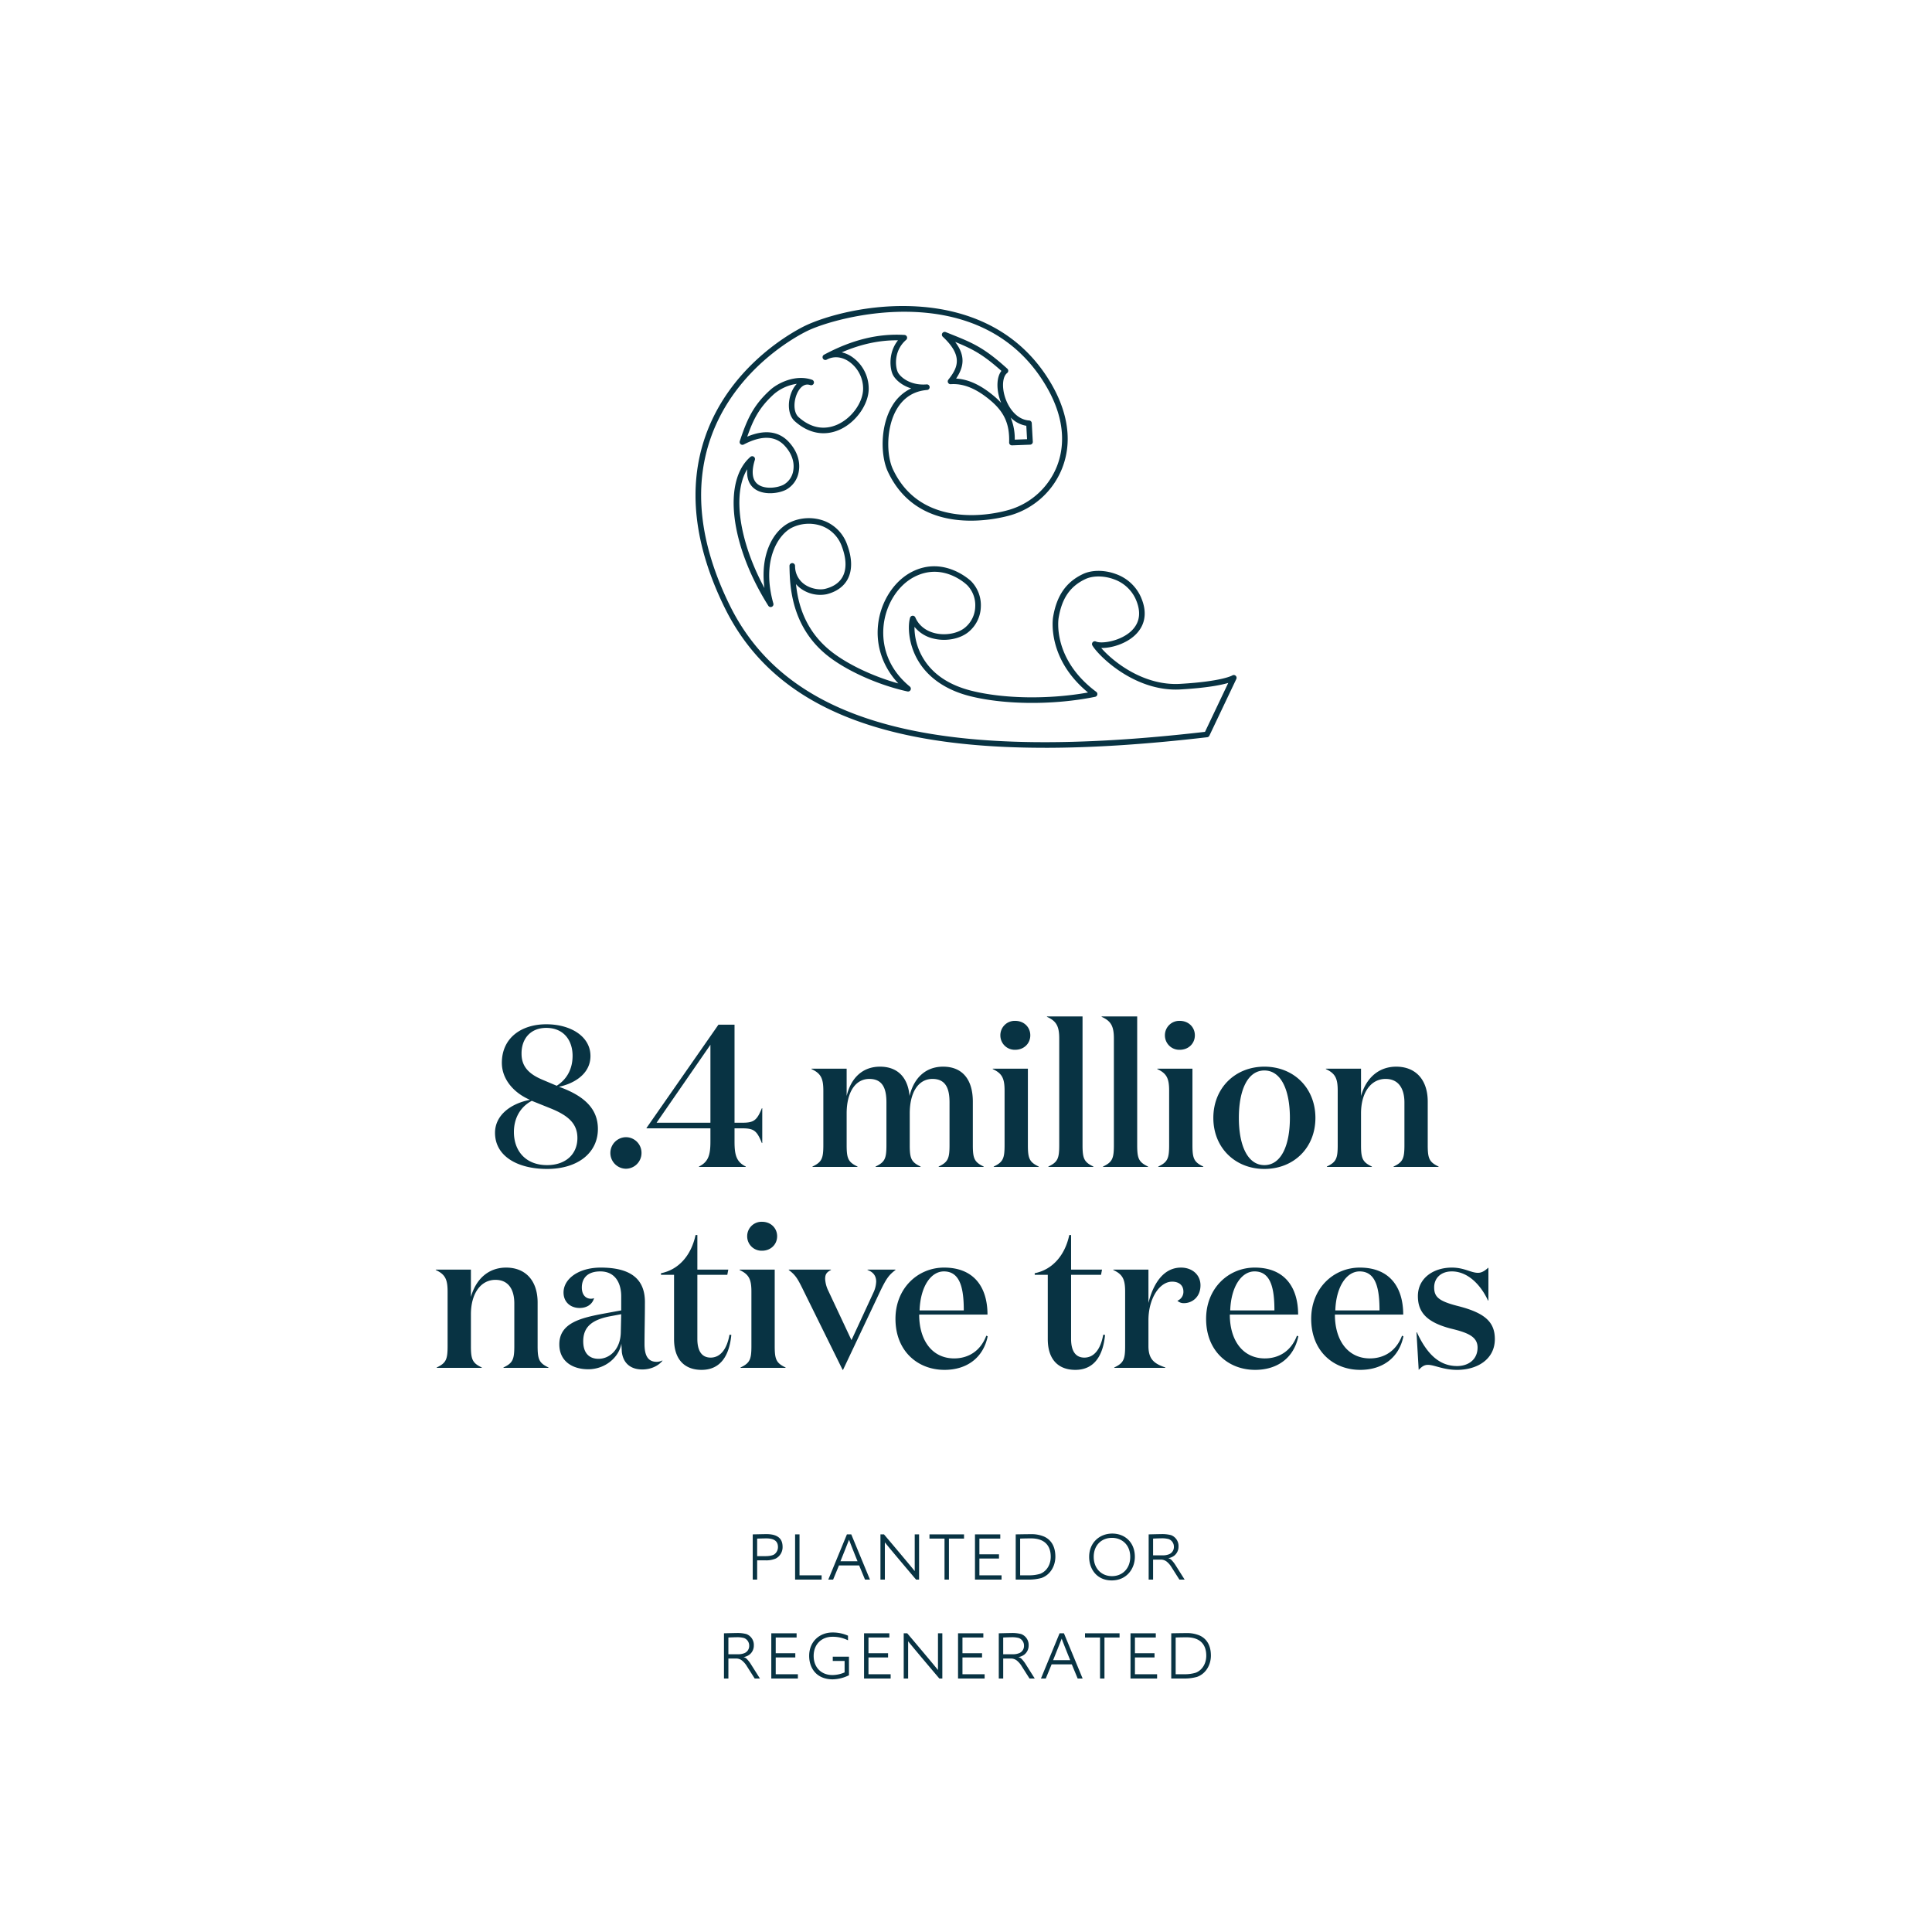 <svg xmlns="http://www.w3.org/2000/svg" xmlns:xlink="http://www.w3.org/1999/xlink" width="1250" height="1250" viewBox="0 0 1250 1250">
  <defs>
    <clipPath id="clip-FACT_8_6">
      <rect width="1250" height="1250"/>
    </clipPath>
  </defs>
  <g id="FACT_8_6" data-name="FACT 8 – 6" clip-path="url(#clip-FACT_8_6)">
    <path id="Path_20556" data-name="Path 20556" d="M0,0H1250V1250H0Z" fill="none"/>
    <path id="Path_20557" data-name="Path 20557" d="M152.62,82.13c8.97-1.82,20.41-7.8,20.41-19.89,0-12.74-12.87-20.54-28.6-20.54-16.12,0-28.73,8.84-28.73,24.96,0,11.05,8.32,19.76,18.2,23.92-12.74,2.47-22.62,10.14-22.62,21.32,0,15.34,14.82,23.4,33.67,23.4,19.89,0,32.89-10.4,32.89-25.87C177.84,97.21,170.17,88.37,152.62,82.13ZM128.44,60.81c-.13-9.49,5.59-16.77,15.99-16.77,11.18,0,17.03,7.93,17.03,18.07,0,9.62-4.68,15.86-10.27,19.37l-9.23-3.9C133.64,74.07,128.44,69.39,128.44,60.81Zm6.63,30.42,12.61,5.07c11.05,4.55,16.9,9.75,16.9,18.98,0,10.66-7.8,17.55-19.63,17.55-13.52,0-21.45-8.84-21.45-21.45C123.5,102.8,127.4,95.26,135.07,91.23Zm70.98,33.8a10.1,10.1,0,0,0-10.14-10.27,10.207,10.207,0,0,0,0,20.41A10.153,10.153,0,0,0,206.05,125.03Zm44.59-19.63H215.8l34.84-50.44Zm0,12.22c0,8.58-1.3,13.13-7.41,16.12V134h30.29v-.26c-6.11-2.99-7.28-7.54-7.28-16.12v-8.58h5.33c7.41,0,9.23,1.82,12.35,9.49h.26V96.04h-.26c-3.12,7.54-4.94,9.36-12.35,9.36h-5.33V41.96h-10.4L209.3,108.78v.26h41.34ZM379.47,88.11c-1.04-11.96-7.67-18.98-19.11-18.98-11.05,0-18.72,7.02-21.58,18.98V70.43H316.03v.26c6.24,2.86,7.67,6.24,7.67,14.04v35.1c0,8.58-.91,11.05-7.02,13.91V134H345.8v-.26c-6.11-2.86-7.02-5.33-7.02-13.91V99.42c0-13.91,5.72-22.36,14.69-22.36,9.1,0,11.05,7.02,11.05,15.21v27.56c0,8.58-.91,11.05-7.02,13.91V134h29.12v-.26c-6.11-2.86-7.02-5.33-7.02-13.91V99.42c0-13.91,5.72-22.36,14.69-22.36,9.1,0,11.05,7.02,11.05,15.21v27.56c0,8.58-.91,11.05-7.02,13.91V134h29.12v-.26c-6.11-2.86-7.02-5.33-7.02-13.91V91.75c0-14.17-6.63-22.62-19.24-22.62C390.13,69.13,382.33,76.15,379.47,88.11Zm58.76-39.26a9.3,9.3,0,0,0,9.62,9.36c5.59,0,9.75-4.03,9.75-9.36s-4.16-9.36-9.75-9.36A9.3,9.3,0,0,0,438.23,48.85Zm17.81,21.58H433.29v.26c6.24,2.86,7.67,6.24,7.67,14.04v35.1c0,8.58-.91,11.05-7.02,13.91V134h29.12v-.26c-6.11-2.86-7.02-5.33-7.02-13.91Zm35.36-33.8H468.39v.26c6.11,2.73,7.93,6.11,7.93,14.04v68.9c0,8.58-.91,11.05-7.02,13.91V134h29.12v-.26c-6.11-2.86-7.02-5.33-7.02-13.91Zm35.36,0H503.75v.26c6.11,2.73,7.93,6.11,7.93,14.04v68.9c0,8.58-.91,11.05-7.02,13.91V134h29.12v-.26c-6.11-2.86-7.02-5.33-7.02-13.91ZM544.7,48.85a9.3,9.3,0,0,0,9.62,9.36c5.59,0,9.75-4.03,9.75-9.36s-4.16-9.36-9.75-9.36A9.3,9.3,0,0,0,544.7,48.85Zm17.81,21.58H539.76v.26c6.24,2.86,7.67,6.24,7.67,14.04v35.1c0,8.58-.91,11.05-7.02,13.91V134h29.12v-.26c-6.11-2.86-7.02-5.33-7.02-13.91Zm46.54,64.87c18.98,0,33.02-13.65,33.02-33.02s-14.04-33.15-33.02-33.15c-18.85,0-33.02,13.78-33.02,33.15S590.2,135.3,609.05,135.3Zm0-2.47c-10.79,0-16.51-12.61-16.51-30.55,0-18.07,5.72-30.68,16.51-30.68s16.51,12.61,16.51,30.68C625.56,120.22,619.84,132.83,609.05,132.83Zm39.78-62.4v.26c6.24,2.86,7.67,6.24,7.67,14.04v35.1c0,8.58-.91,11.05-7.02,13.91V134H678.6v-.26c-6.11-2.86-7.02-5.33-7.02-13.91V99.42c0-13.91,6.63-22.36,15.86-22.36,8.97,0,12.22,7.02,12.22,15.21v27.56c0,8.58-.91,11.05-7.02,13.91V134h29.12v-.26c-6.11-2.86-7.02-5.33-7.02-13.91V91.75c0-14.17-7.8-22.62-20.41-22.62-11.05,0-19.37,7.02-22.75,18.98V70.43Zm-575.9,130v.26c6.24,2.86,7.67,6.24,7.67,14.04v35.1c0,8.58-.91,11.05-7.02,13.91V264H102.7v-.26c-6.11-2.86-7.02-5.33-7.02-13.91V229.42c0-13.91,6.63-22.36,15.86-22.36,8.97,0,12.22,7.02,12.22,15.21v27.56c0,8.58-.91,11.05-7.02,13.91V264h29.12v-.26c-6.11-2.86-7.02-5.33-7.02-13.91V221.75c0-14.17-7.8-22.62-20.41-22.62-11.05,0-19.37,7.02-22.75,18.98V200.43Zm146.64,58.76a8.37,8.37,0,0,1-3.64.91c-5.72,0-7.93-4.03-7.93-11.57,0-8.32.26-16.77.26-27.17,0-15.73-10.4-22.23-28.6-22.23-14.3,0-24.05,7.28-24.05,16.12,0,6.24,4.55,10.01,10.4,10.01,4.55,0,8.19-2.21,9.36-6.37a5.216,5.216,0,0,1-1.95.39c-3.77,0-5.98-2.86-5.98-7.28,0-5.72,3.38-10.4,11.96-10.4,9.62,0,13.52,7.54,13.52,16.12v9.1l-9.88,1.82c-15.6,2.86-30.16,5.98-30.16,20.15,0,10.92,8.45,16.12,18.72,16.12,10.92,0,19.89-7.67,21.45-16.64,0,1.17.26,4.81.26,5.33.78,6.89,5.2,11.44,13.26,11.44,5.59,0,10.4-2.34,13-5.59Zm-26.65-29.9-.26,11.57c-.13,10.79-6.89,17.29-14.43,17.29-5.72,0-9.88-3.38-9.88-11.31,0-9.1,5.33-13.78,16.9-16.12Zm70.07,13.26c-1.69,9.49-5.98,14.82-12.22,14.82-5.59,0-8.58-4.16-8.58-12.09V203.81h19.37l.65-3.38H242.19V178.07h-1.17c-2.73,12.87-10.66,22.36-22.36,24.7v1.04h8.45v41.6c0,13.39,7.02,19.89,17.81,19.89,12.87,0,18.07-10.14,19.24-22.62Zm11.44-63.7a9.3,9.3,0,0,0,9.62,9.36c5.59,0,9.75-4.03,9.75-9.36s-4.16-9.36-9.75-9.36A9.3,9.3,0,0,0,274.43,178.85Zm17.81,21.58H269.49v.26c6.24,2.86,7.67,6.24,7.67,14.04v35.1c0,8.58-.91,11.05-7.02,13.91V264h29.12v-.26c-6.11-2.86-7.02-5.33-7.02-13.91Zm49.66,45.63-14.95-31.85a20.027,20.027,0,0,1-2.08-7.67c0-2.73.65-4.29,3.77-5.85v-.26h-27.3v.26c4.29,3.25,5.59,5.2,9.75,13.78l25.09,50.83h.26l23.79-50.31c4.16-8.71,5.85-11.05,10.14-14.3v-.26H352.3v.26c4.03,1.43,5.59,4.16,5.59,7.54a18.119,18.119,0,0,1-1.82,7.15Zm59.93-46.93c-17.03,0-31.46,13.39-31.46,33.15,0,20.93,14.43,33.02,31.72,33.02,14.43,0,25.09-7.8,27.95-21.71l-.91-.39c-3.77,10.01-11.7,14.69-20.8,14.69-14.04,0-22.62-11.44-22.62-28.34h44.2C429.91,211.87,421.2,199.13,401.83,199.13Zm-15.86,27.69c.52-15.34,7.28-25.22,15.73-25.22,10.79,0,12.87,11.57,12.87,25.22Zm118.82,15.73c-1.69,9.49-5.98,14.82-12.22,14.82-5.59,0-8.58-4.16-8.58-12.09V203.81h19.37l.65-3.38H483.99V178.07h-1.17c-2.73,12.87-10.66,22.36-22.36,24.7v1.04h8.45v41.6c0,13.39,7.02,19.89,17.81,19.89,12.87,0,18.07-10.14,19.24-22.62Zm47.97-21.97a5.986,5.986,0,0,0,4.29,1.56c5.07,0,10.66-3.77,10.66-11.57,0-6.76-5.33-11.44-12.61-11.44-11.57,0-18.07,10.79-21.06,22.88V200.43H511.29v.26c6.24,2.86,7.67,6.24,7.67,14.04v35.1c0,8.58-.91,11.05-7.02,13.91V264h33.02v-.26c-7.28-2.47-10.92-5.33-10.92-13.91V233.19c0-14.04,7.15-24.96,15.34-24.96,4.55,0,7.28,2.47,7.28,6.37A6.177,6.177,0,0,1,552.76,220.58Zm50.05-21.45c-17.03,0-31.46,13.39-31.46,33.15,0,20.93,14.43,33.02,31.72,33.02,14.43,0,25.09-7.8,27.95-21.71l-.91-.39c-3.77,10.01-11.7,14.69-20.8,14.69-14.04,0-22.62-11.44-22.62-28.34h44.2C630.89,211.87,622.18,199.13,602.81,199.13Zm-15.86,27.69c.52-15.34,7.28-25.22,15.73-25.22,10.79,0,12.87,11.57,12.87,25.22Zm83.85-27.69c-17.03,0-31.46,13.39-31.46,33.15,0,20.93,14.43,33.02,31.72,33.02,14.43,0,25.09-7.8,27.95-21.71l-.91-.39c-3.77,10.01-11.7,14.69-20.8,14.69-14.04,0-22.62-11.44-22.62-28.34h44.2C698.88,211.87,690.17,199.13,670.8,199.13Zm-15.86,27.69c.52-15.34,7.28-25.22,15.73-25.22,10.79,0,12.87,11.57,12.87,25.22Zm75.4-25.22c10.01,0,18.46,8.19,23.4,18.85H754V199.13c-2.21,1.95-4.16,3.38-6.76,3.38-4.55,0-8.84-3.38-16.9-3.38-11.83,0-21.97,6.76-21.97,18.46,0,10.53,5.85,16.9,21.06,20.93,10.79,2.6,17.55,5.07,17.55,12.35,0,7.67-5.85,11.96-13.26,11.96-11.83,0-19.76-8.32-26-21.84h-.26l1.43,24.31c1.69-1.69,3.25-3.25,5.98-3.25,4.16,0,9.88,3.25,18.85,3.25,13.13,0,24.44-6.89,24.44-19.89,0-11.05-6.37-16.9-23.53-21.32-12.87-3.25-15.73-5.98-15.73-12.22C718.9,206.28,722.93,201.6,730.34,201.6Z" transform="translate(209 621)" fill="#083343"/>
    <path id="Path_20558" data-name="Path 20558" d="M275.876,33V20.548h5.676a15.57,15.57,0,0,0,6.38-1.188,8.3,8.3,0,0,0,4.4-7.48c0-3.168-1.056-5.236-2.948-6.512-1.892-1.32-4.62-1.8-7.524-1.8-1.628,0-8.844.176-8.844.176V33Zm0-15.18V6.468s4.752-.132,5.852-.132c4.312,0,7.612,1.232,7.612,5.588a5.755,5.755,0,0,1-2.332,4.708c-1.364.924-3.784,1.188-5.676,1.188ZM317.588,33V30.228h-14.3V3.74h-2.86V33Zm31.284,0-12.1-29.26h-2.816L321.9,33h3.124l3.784-9.152h13.068L345.66,33ZM340.82,21.12H329.776c4.136-10.252,5.456-13.728,5.544-13.9C335.452,7.568,336.772,11.132,340.82,21.12ZM380.64,33V3.74h-2.816V27.5s-1.716-2.288-19.888-23.76h-2.288V33h2.86V8.888S360.092,11.044,378.7,33Zm19.316,0V6.468h9.768V3.74H387.372V6.468H397.1V33Zm34.056-2.772H419.668V19.36H432.34V16.632H419.668V6.468h13.508V3.74H416.808V33h17.2ZM443.164,33h8.58a30.384,30.384,0,0,0,8.1-1.056c5.9-2.112,8.976-7.964,8.976-13.772,0-6.688-2.772-10.824-7.04-12.892a20.607,20.607,0,0,0-8.844-1.672c-3.256,0-9.768.132-9.768.132Zm2.86-2.772V6.468c2.332-.088,5.016-.132,7.128-.132,7.876,0,12.672,3.916,12.672,11.88,0,5.016-2.508,9.284-6.732,11a23.956,23.956,0,0,1-7.172,1.012Zm59.224,3.3c9.592,0,15-7.436,15-15.268,0-9.46-6.556-15.048-14.608-15.048-8.184,0-14.96,5.852-14.96,15.092C490.684,26.268,495.744,33.528,505.248,33.528Zm.22-2.772c-6.952,0-11.836-5.1-11.836-12.452,0-7.524,4.972-12.32,11.836-12.32,6.512,0,11.792,4.62,11.792,12.32C517.26,25.784,512.244,30.756,505.468,30.756ZM552.46,33l-6.2-9.812a21.731,21.731,0,0,0-2.244-2.816,4.29,4.29,0,0,0-2.2-1.232,8.435,8.435,0,0,0,3.96-1.672A7.362,7.362,0,0,0,548.5,11.66a7.527,7.527,0,0,0-4.84-7.436,22.881,22.881,0,0,0-6.424-.66c-1.628,0-8.052.176-8.052.176V33h2.86V20.064h4.62a6.224,6.224,0,0,1,4.224,1.32,14.3,14.3,0,0,1,3.256,3.872L549.072,33ZM532.044,17.292V6.468s3.564-.176,5.148-.176a17.191,17.191,0,0,1,4.928.484,5.236,5.236,0,0,1,3.388,5.016,5.021,5.021,0,0,1-2.9,4.708,10.745,10.745,0,0,1-4.664.792ZM277.68,97l-6.2-9.812a21.733,21.733,0,0,0-2.244-2.816,4.29,4.29,0,0,0-2.2-1.232,8.435,8.435,0,0,0,3.96-1.672,7.362,7.362,0,0,0,2.728-5.808,7.527,7.527,0,0,0-4.84-7.436,22.881,22.881,0,0,0-6.424-.66c-1.628,0-8.052.176-8.052.176V97h2.86V84.064h4.62a6.224,6.224,0,0,1,4.224,1.32,14.3,14.3,0,0,1,3.256,3.872L274.292,97ZM257.264,81.292V70.468s3.564-.176,5.148-.176a17.19,17.19,0,0,1,4.928.484,5.236,5.236,0,0,1,3.388,5.016,5.021,5.021,0,0,1-2.9,4.708,10.745,10.745,0,0,1-4.664.792Zm44.968,12.936H287.888V83.36H300.56V80.632H287.888V70.468H301.4V67.74H285.028V97h17.2Zm33.044.66V82.876H324.8v2.772h7.656V93.04a20.045,20.045,0,0,1-7.832,1.716c-7.436,0-12.188-5.1-12.188-12.364,0-7.788,5.368-12.408,12.1-12.408a22.208,22.208,0,0,1,10.12,2.288V69.28a24.224,24.224,0,0,0-10.076-2.068c-8.184,0-15.048,5.764-15.048,15.136,0,7.788,4.62,15.18,15.268,15.18A25.032,25.032,0,0,0,335.276,94.888Zm26.972-.66H347.9V83.36h12.672V80.632H347.9V70.468h13.508V67.74H345.044V97h17.2ZM395.688,97V67.74h-2.816V91.5s-1.716-2.288-19.888-23.76H370.7V97h2.86V72.888s1.584,2.156,20.2,24.112Zm27.368-2.772H408.712V83.36h12.672V80.632H408.712V70.468H422.22V67.74H405.852V97h17.2ZM455.484,97l-6.2-9.812a21.731,21.731,0,0,0-2.244-2.816,4.29,4.29,0,0,0-2.2-1.232,8.435,8.435,0,0,0,3.96-1.672,7.362,7.362,0,0,0,2.728-5.808,7.527,7.527,0,0,0-4.84-7.436,22.881,22.881,0,0,0-6.424-.66c-1.628,0-8.052.176-8.052.176V97h2.86V84.064h4.62a6.224,6.224,0,0,1,4.224,1.32,14.3,14.3,0,0,1,3.256,3.872L452.1,97ZM435.068,81.292V70.468s3.564-.176,5.148-.176a17.19,17.19,0,0,1,4.928.484,5.236,5.236,0,0,1,3.388,5.016,5.021,5.021,0,0,1-2.9,4.708,10.745,10.745,0,0,1-4.664.792ZM486.46,97l-12.1-29.26h-2.816L459.488,97h3.124l3.784-9.152h13.068L483.248,97Zm-8.052-11.88H467.364c4.136-10.252,5.456-13.728,5.544-13.9C473.04,71.568,474.36,75.132,478.408,85.12ZM500.584,97V70.468h9.768V67.74H488v2.728h9.724V97Zm34.056-2.772H520.3V83.36h12.672V80.632H520.3V70.468H533.8V67.74H517.436V97h17.2ZM543.792,97h8.58a30.384,30.384,0,0,0,8.1-1.056c5.9-2.112,8.976-7.964,8.976-13.772,0-6.688-2.772-10.824-7.04-12.892a20.607,20.607,0,0,0-8.844-1.672c-3.256,0-9.768.132-9.768.132Zm2.86-2.772V70.468c2.332-.088,5.016-.132,7.128-.132,7.876,0,12.672,3.916,12.672,11.88,0,5.016-2.508,9.284-6.732,11a23.956,23.956,0,0,1-7.172,1.012Z" transform="translate(214 989)" fill="#083343"/>
    <path id="Path_20532" data-name="Path 20532" d="M226.011,285.814c-36.236,0-67.332-3.093-93.877-9.286C76.3,263.5,39.2,236.773,18.69,194.813-1.017,154.489-5.164,117.3,6.367,84.292c16.612-47.562,59.9-69.3,64.778-71.627C83.2,6.929,112.488-2.1,145.838.439,172.2,2.447,208.23,12.713,230.12,50.22c7.807,13.378,15.371,33.743,7.065,54.8A51.431,51.431,0,0,1,204.361,135.2c-5.987,1.794-59.1,16.254-79.88-27.972-4.72-10.044-5.122-28.986,2.458-42.078a28.434,28.434,0,0,1,12.605-11.863c-6.4-1.94-10.535-6-11.954-9.015-1.819-3.872-3.019-14.024,3.4-22.1-11.932-.125-23.944,2.436-36.376,7.793a19.421,19.421,0,0,1,5.685,2.31,24.991,24.991,0,0,1,11.752,21.159c0,10.173-8.233,21.835-18.744,26.546-9.852,4.416-20.157,2.5-29.021-5.4-5.3-4.721-4.748-14.864-.911-21.375a15.275,15.275,0,0,1,2.155-2.873,29.009,29.009,0,0,0-14.7,6.581c-9.693,8.735-13.5,16.616-17.365,27.6C44.617,79.8,53.843,80.942,60.318,87.9c5.325,5.726,7.632,12.511,6.495,19.1a16.3,16.3,0,0,1-8.163,11.808c-5.124,2.669-15.266,3.816-20.977-.976-2.419-2.028-4.763-5.705-4.211-12.254-9.713,15.713-5.307,46.527,11.13,76.882-2.876-21.793,5.58-36.873,16-42.228a28.6,28.6,0,0,1,22.769-1.174A25.421,25.421,0,0,1,98.138,154.49c3.254,8.737,3.364,16.414.314,22.2-2.534,4.809-7.249,8.191-13.633,9.783a21.455,21.455,0,0,1-16.972-3.868,17.921,17.921,0,0,1-2.836-2.684c1.274,12.505,5.619,29.418,21.782,42.754,10.429,8.6,27.638,16.858,44.418,21.5-9.887-10.522-14.618-24.043-13.1-38,1.606-14.784,10.195-28.205,21.882-34.191,20.952-10.728,38.179,5.912,38.351,6.082a22.219,22.219,0,0,1,6.247,16.7,21.774,21.774,0,0,1-7.976,16.125c-5.5,4.52-14.583,6.241-22.6,4.283a22.2,22.2,0,0,1-12.35-7.609,39,39,0,0,0,5.035,19.3c6.118,10.891,16.87,18.319,31.96,22.08,21.029,5.239,50.149,5.622,75.281,1.1-26.643-21.936-22.791-47.591-22.607-48.712,2.281-13.925,8.448-22.81,19.406-27.96,5.731-2.692,13.828-2.7,21.129-.008a27.88,27.88,0,0,1,16.08,14.484c5.555,12.229,1.392,20.127-3.08,24.6-6.111,6.113-15.81,8.906-22.382,8.8,7.427,8.549,27.144,24.6,51.126,23.208,27.175-1.583,33.6-5.405,33.665-5.444a1.826,1.826,0,0,1,2.175.177,1.8,1.8,0,0,1,.443,2.119l-17.424,36.66a1.812,1.812,0,0,1-1.425,1.021c-39.04,4.555-73.934,6.835-105.039,6.835M135.186,3.706c-28.059,0-52.93,7.678-62.487,12.227C67.958,18.189,25.912,39.309,9.783,85.485c-11.2,32.066-7.109,68.315,12.158,107.74,20,40.918,56.312,67.015,111.015,79.778,48.725,11.369,113.072,12.187,196.68,2.5l15.041-31.647c-4.737,1.393-13.882,3.218-30.85,4.207h0c-1.04.06-2.078.089-3.1.089-28.081,0-50.081-21.991-53.954-28.521a1.81,1.81,0,0,1,2.3-2.571c3.687,1.673,16.32-.255,23.239-7.177,5.327-5.328,6.116-12.239,2.344-20.542a24.3,24.3,0,0,0-14.036-12.585c-6.328-2.33-13.527-2.372-18.337-.112-9.917,4.661-15.275,12.455-17.375,25.271-.173,1.075-3.907,26.637,24.364,47.7a1.811,1.811,0,0,1-.72,3.225c-26.457,5.4-58.159,5.246-80.765-.387-15.869-3.955-27.708-12.19-34.24-23.819-6.158-10.963-6.163-22.374-4.72-26.992a1.81,1.81,0,0,1,3.391-.171c2.181,5.106,6.677,8.723,12.656,10.183,6.856,1.676,14.851.211,19.441-3.562a18.2,18.2,0,0,0,6.656-13.483,18.554,18.554,0,0,0-5.165-13.965c-.633-.623-15.579-14.967-34.165-5.445-10.632,5.445-18.457,17.755-19.935,31.361-.954,8.794-.022,25.64,16.958,39.644a1.809,1.809,0,0,1-1.538,3.163c-19.258-4.207-40.411-13.812-52.638-23.9-22.81-18.821-23.414-45-23.673-56.177l-.027-1.105h0a1.81,1.81,0,1,1,3.619-.092,14.317,14.317,0,0,0,5.629,11.632c4.354,3.317,10.293,4.137,13.9,3.237,5.434-1.354,9.239-4.032,11.307-7.958,2.555-4.85,2.382-11.506-.5-19.251a21.9,21.9,0,0,0-12.693-13.312,24.887,24.887,0,0,0-19.806,1.018c-9.029,4.643-19.645,21.521-11.882,49a1.81,1.81,0,0,1-3.273,1.456c-24.667-39.193-29.652-80.592-11.6-96.3a1.81,1.81,0,0,1,2.914,1.91c-1.617,5.128-2.653,11.986,1.59,15.546,4.444,3.728,12.86,2.683,16.979.538a12.669,12.669,0,0,0,6.269-9.213c.94-5.453-1.041-11.144-5.579-16.023-6.077-6.536-14.982-6.8-26.468-.778a1.809,1.809,0,0,1-2.555-2.18c4.489-13.332,8.291-22.845,19.764-33.183,5.129-4.621,16.555-10.168,27.011-6.508a1.809,1.809,0,1,1-1.2,3.416l-.018,0C70.3,49.775,67.7,53,66.5,55.044,63.459,60.2,62.9,68.5,66.7,71.88c9.916,8.835,19.141,7.487,25.132,4.8,9.31-4.174,16.6-14.385,16.6-23.244a21.308,21.308,0,0,0-9.992-18.054c-4.53-2.711-9.337-2.966-13.53-.717h0A1.809,1.809,0,1,1,83.2,31.479c17.961-9.637,34.962-13.817,52-12.772a1.809,1.809,0,0,1,1.075,3.173c-8.086,7.01-7.1,17.255-5.41,20.853,1.4,2.986,7.818,8.86,18.686,7.971h0a1.81,1.81,0,0,1,.3,3.607c-8.673.711-15.327,4.968-19.777,12.654-6.772,11.7-6.665,29.466-2.315,38.724,7.341,15.62,19.946,25.178,37.465,28.408,17.358,3.2,33.553-1,38.1-2.364a47.784,47.784,0,0,0,30.5-28.036c4.29-10.879,6.589-28.671-6.824-51.652-22.129-37.916-59.13-48.338-91.808-48.338M313.722,246.252h0ZM204.712,90.147a1.81,1.81,0,0,1-1.809-1.872c.4-11.679-3.021-19.493-11.813-26.971-9.2-7.825-17.681-11.331-25.955-10.727a1.81,1.81,0,0,1-1.553-2.926c5.85-7.42,9.978-15.128-3.612-27.787a1.81,1.81,0,0,1,1.91-3l2.919,1.172c14.427,5.785,21.669,8.689,36.943,22.523a1.811,1.811,0,0,1-.117,2.78c-2.868,2.191-3.5,8.579-1.512,15.193,2.051,6.809,7.408,14.959,15.751,15.518a1.807,1.807,0,0,1,1.685,1.7l.674,12.041a1.809,1.809,0,0,1-1.739,1.91l-11.7.445h-.069m-.8-17.992a36.316,36.316,0,0,1,2.636,14.3l7.953-.3-.485-8.677a18.38,18.38,0,0,1-10.1-5.322m-35.322-25.22c8.05.45,16.214,4.273,24.842,11.612a47.021,47.021,0,0,1,4.324,4.15c-.431-1.042-.8-2.09-1.114-3.124-1.823-6.053-2-13.423,1.257-17.6-12.242-10.9-18.847-14.237-29.926-18.757,6.9,9.037,5.6,16.326.617,23.717" transform="translate(450 198)" fill="#083343"/>
  </g>
</svg>
